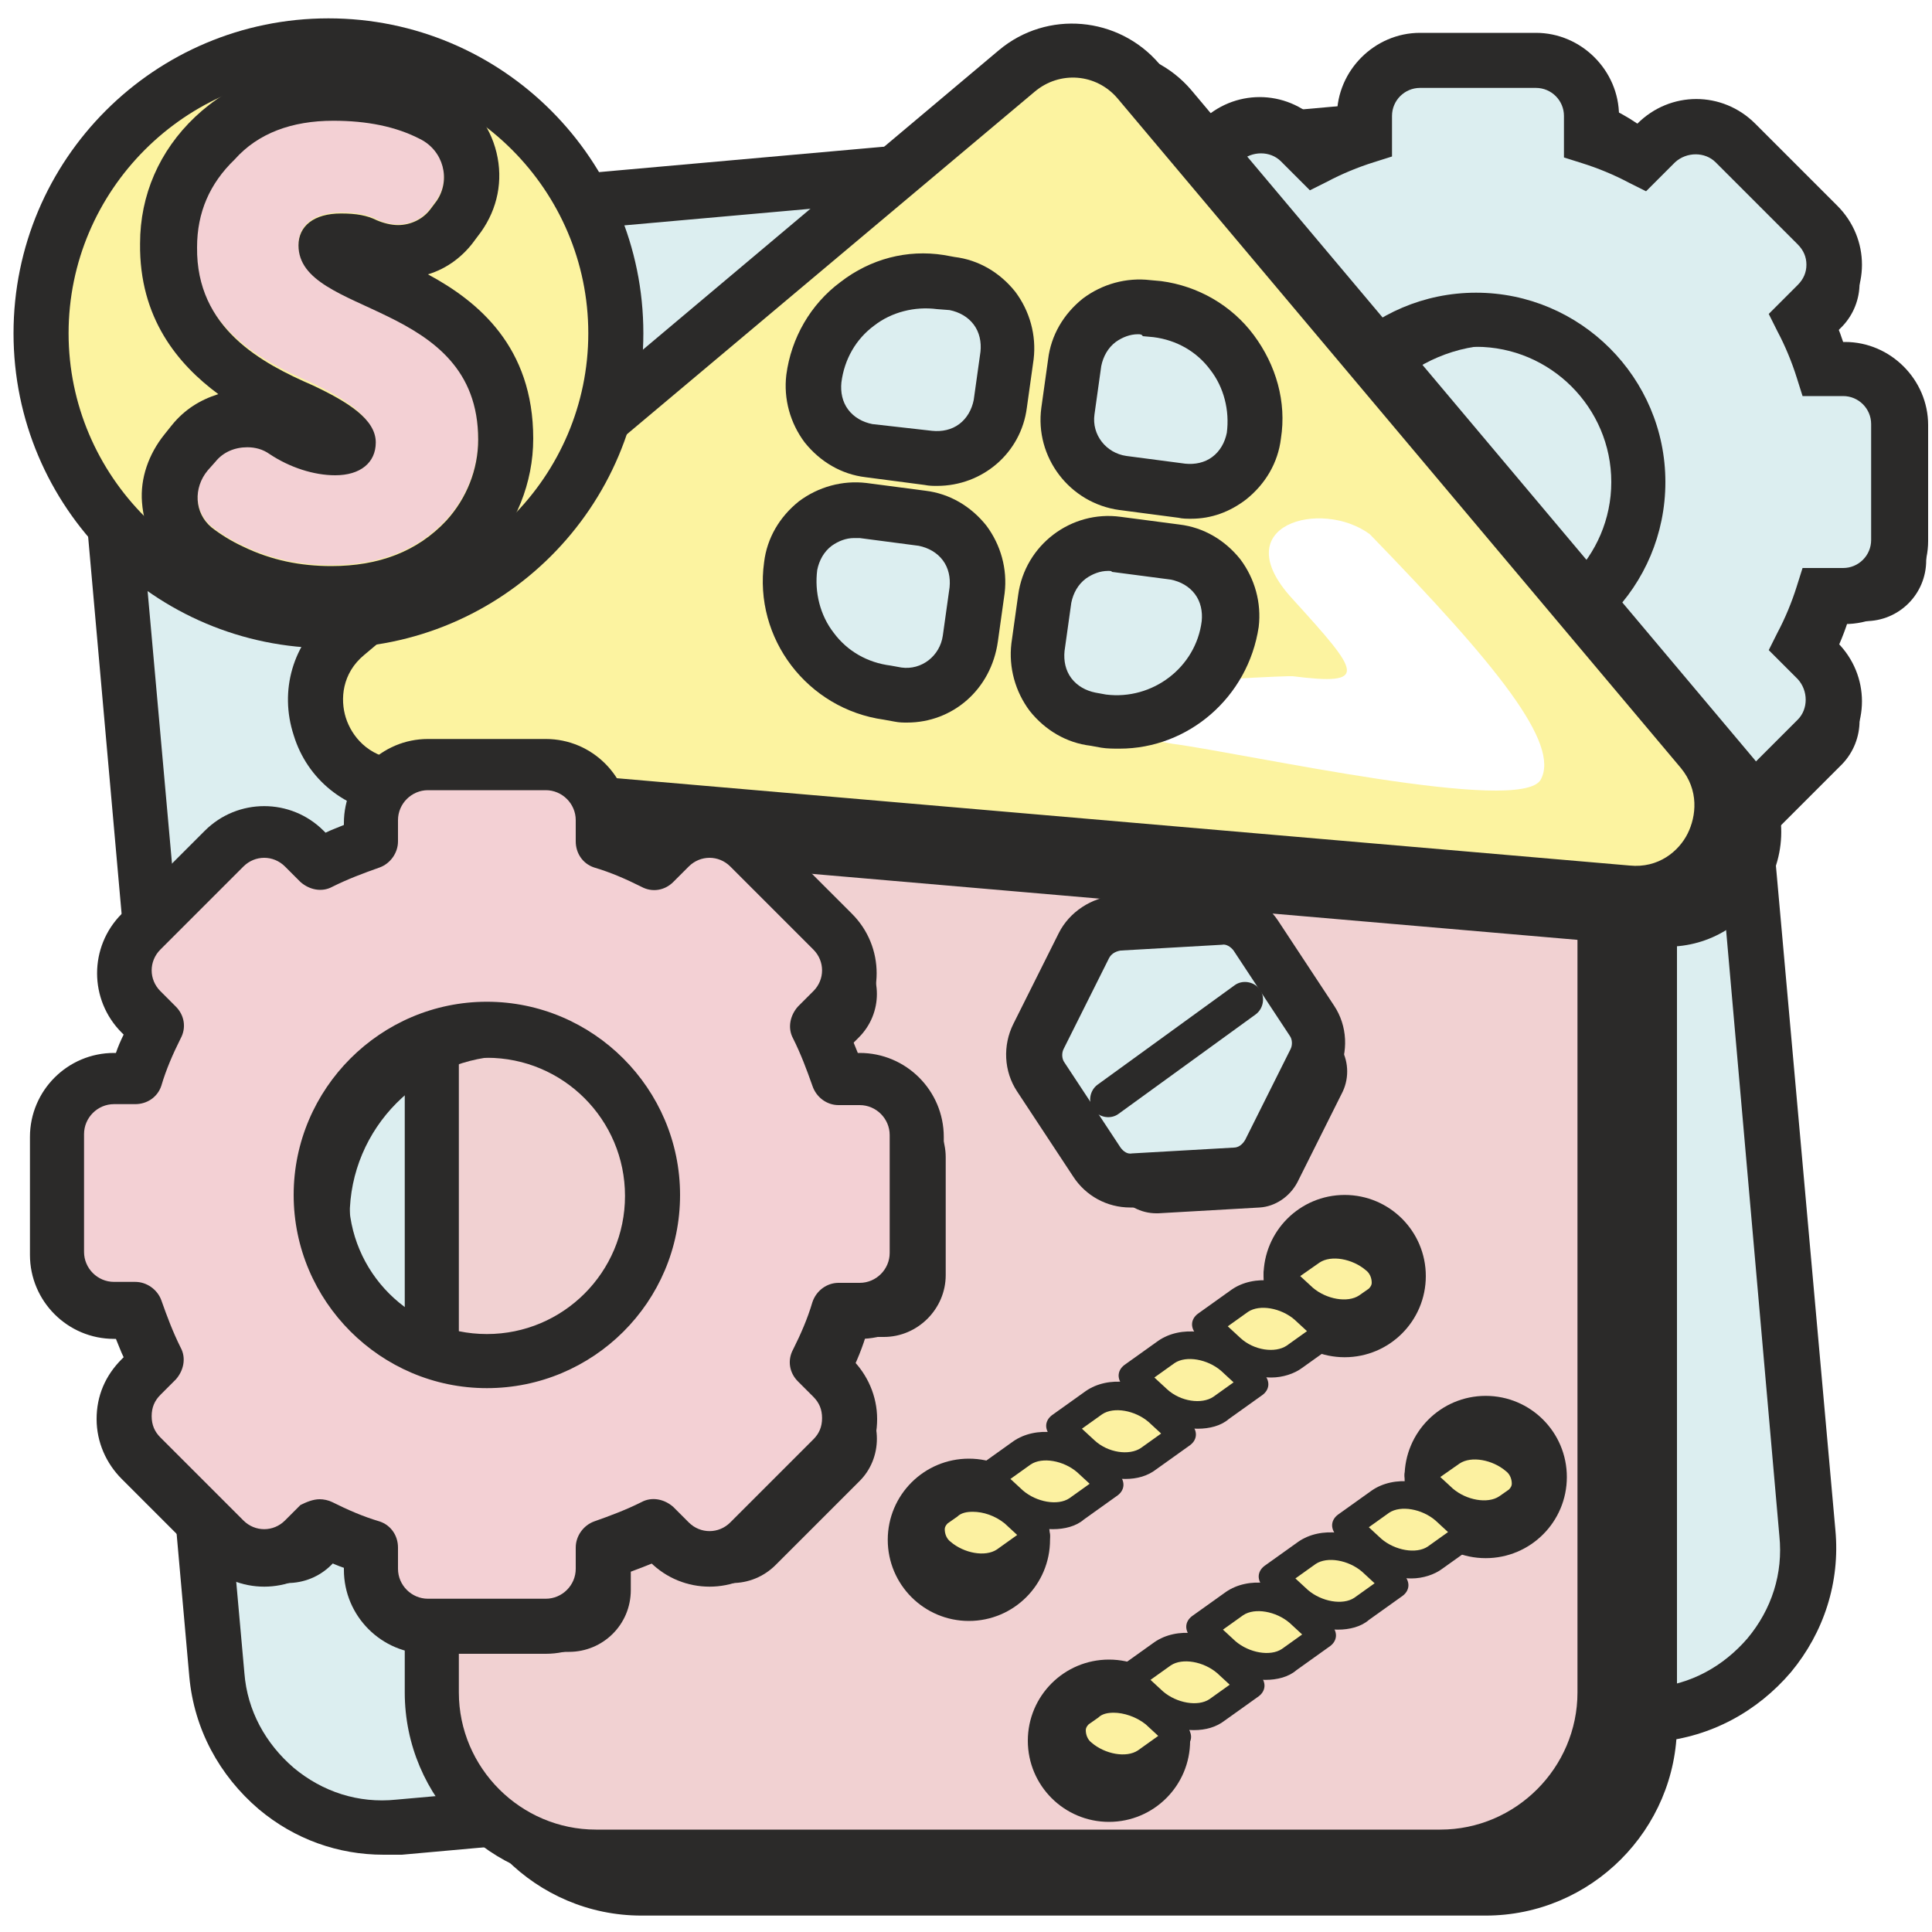 <?xml version="1.0" encoding="utf-8"?>
<!-- Generator: Adobe Illustrator 22.0.1, SVG Export Plug-In . SVG Version: 6.00 Build 0)  -->
<svg version="1.1" id="Слой_1" xmlns="http://www.w3.org/2000/svg" xmlns:xlink="http://www.w3.org/1999/xlink" x="0px" y="0px"
	 viewBox="0 0 200 200" style="enable-background:new 0 0 200 200;" xml:space="preserve">
<style type="text/css">
	.st0{fill:#FFFFFF;}
	.st1{fill:#FCF3A0;}
	.st2{fill:#2B2A29;}
	.st3{fill:#DCEEF0;}
	.st4{fill:#FCF1A1;}
	.st5{fill:#F3D0D4;}
	.st6{fill:#F1D1D2;}
	.st7{fill-rule:evenodd;clip-rule:evenodd;fill:#2B2A29;stroke:#2B2A29;stroke-width:2.835;stroke-miterlimit:10;}
	.st8{fill-rule:evenodd;clip-rule:evenodd;fill:#2B2A29;}
	.st9{fill-rule:evenodd;clip-rule:evenodd;fill:#DCEEF0;}
	.st10{fill-rule:evenodd;clip-rule:evenodd;fill:#FCF3A0;}
</style>
<rect x="-86.2" y="-59.2" class="st0" width="1266.1" height="1083.1"/>
<g>
	<g>
		<path class="st3" d="M171.5,177.5L41.3,189.1c-9.5,0.9-18-6.2-18.8-15.7L10.8,42.6c-0.9-9.5,6.2-18,15.7-18.8l130.1-11.6
			c9.5-0.9,18,6.2,18.8,15.7l11.7,130.8C188,168.2,181,176.6,171.5,177.5z"/>
		<path class="st2" d="M39.7,192c-4.7,0-9.2-1.6-12.9-4.7c-4.1-3.5-6.7-8.3-7.2-13.7L8,42.9C7,31.8,15.2,22,26.3,21L156.4,9.4
			c5.4-0.5,10.6,1.2,14.7,4.6c4.1,3.5,6.7,8.3,7.2,13.7L190,158.4c0.5,5.4-1.2,10.6-4.6,14.7c-3.5,4.1-8.3,6.7-13.7,7.2h0L41.6,192
			C41,192,40.3,192,39.7,192z M158.3,15c-0.4,0-0.9,0-1.3,0.1L26.8,26.7c-8,0.7-13.9,7.8-13.2,15.7l11.7,130.8
			c0.3,3.9,2.2,7.3,5.1,9.8c3,2.5,6.7,3.7,10.6,3.3l130.1-11.6c3.9-0.3,7.3-2.2,9.8-5.1c2.5-3,3.7-6.7,3.3-10.6L172.7,28.2
			c-0.3-3.9-2.2-7.3-5.1-9.8C164.9,16.1,161.6,15,158.3,15z"/>
	</g>
	<g>
		<path class="st2" d="M193.1,40.2h-2.2c-0.6-1.8-1.3-3.5-2.2-5.2l1.5-1.5c2.3-2.3,2.3-5.9,0-8.2l-8.5-8.5c-2.3-2.3-5.9-2.3-8.2,0
			l-1.5,1.5c-1.7-0.8-3.4-1.6-5.2-2.2v-2.2c0-3.2-2.6-5.8-5.8-5.8h-12c-3.2,0-5.8,2.6-5.8,5.8v2.2c-1.8,0.6-3.5,1.3-5.2,2.2
			l-1.5-1.5c-2.3-2.3-5.9-2.3-8.2,0l-8.5,8.5c-2.3,2.3-2.3,5.9,0,8.2l1.5,1.5c-0.8,1.7-1.6,3.4-2.2,5.2h-2.2c-3.2,0-5.8,2.6-5.8,5.8
			v12c0,3.2,2.6,5.8,5.8,5.8h2.2c0.6,1.8,1.3,3.5,2.2,5.2l-1.5,1.5c-2.3,2.3-2.3,5.9,0,8.2l8.5,8.5c2.3,2.3,5.9,2.3,8.2,0l1.5-1.5
			c1.7,0.8,3.4,1.6,5.2,2.2v2.2c0,3.2,2.6,5.8,5.8,5.8h12c3.2,0,5.8-2.6,5.8-5.8v-2.2c1.8-0.6,3.5-1.3,5.2-2.2l1.5,1.5
			c2.3,2.3,5.9,2.3,8.2,0l8.5-8.5c2.3-2.3,2.3-5.9,0-8.2l-1.5-1.5c0.8-1.7,1.6-3.4,2.2-5.2h2.2c3.2,0,5.8-2.6,5.8-5.8V46
			C198.8,42.8,196.2,40.2,193.1,40.2z M155.2,68.8c-9.3,0-16.8-7.5-16.8-16.8c0-9.3,7.5-16.8,16.8-16.8S172,42.7,172,52
			C172,61.3,164.4,68.8,155.2,68.8z"/>
		<path class="st2" d="M161.1,96.2h-12c-3.5,0-6.3-2.8-6.3-6.3v-1.8c-1.6-0.5-3.1-1.2-4.6-1.9l-1.3,1.3c-2.4,2.4-6.4,2.4-8.9,0
			l-8.5-8.5c-2.4-2.4-2.4-6.4,0-8.9l1.3-1.3c-0.7-1.5-1.4-3-1.9-4.6h-1.8c-3.5,0-6.3-2.8-6.3-6.3V46c0-3.5,2.8-6.3,6.3-6.3h1.8
			c0.5-1.6,1.2-3.1,1.9-4.6l-1.3-1.3c-2.4-2.4-2.4-6.4,0-8.9l8.5-8.5c2.4-2.4,6.4-2.4,8.9,0l1.3,1.3c1.5-0.7,3-1.4,4.6-1.9v-1.8
			c0-3.5,2.8-6.3,6.3-6.3h12c3.5,0,6.3,2.8,6.3,6.3v1.8c1.6,0.5,3.1,1.2,4.6,1.9l1.3-1.3c2.4-2.4,6.4-2.4,8.9,0l8.5,8.5
			c2.4,2.4,2.4,6.4,0,8.9l-1.3,1.3c0.7,1.5,1.4,3,1.9,4.6h1.8c3.5,0,6.3,2.8,6.3,6.3v12c0,3.5-2.8,6.3-6.3,6.3h-1.8
			c-0.5,1.6-1.2,3.1-1.9,4.6l1.3,1.3c2.4,2.4,2.4,6.4,0,8.9l-8.5,8.5c-2.4,2.4-6.4,2.4-8.9,0l-1.3-1.3c-1.5,0.7-3,1.4-4.6,1.9v1.8
			C167.4,93.4,164.6,96.2,161.1,96.2z M138.1,85l0.3,0.2c1.7,0.8,3.4,1.6,5.1,2.1l0.3,0.1v2.5c0,2.9,2.4,5.3,5.3,5.3h12
			c2.9,0,5.3-2.4,5.3-5.3v-2.5l0.3-0.1c1.7-0.6,3.5-1.3,5.1-2.1l0.3-0.2l1.8,1.8c2.1,2.1,5.4,2.1,7.5,0l8.5-8.5
			c2.1-2.1,2.1-5.4,0-7.5l-1.8-1.8l0.2-0.3c0.8-1.6,1.5-3.4,2.1-5.1l0.1-0.3h2.5c2.9,0,5.3-2.4,5.3-5.3V46c0-2.9-2.4-5.3-5.3-5.3
			h-2.5l-0.1-0.3c-0.6-1.8-1.3-3.5-2.1-5.1l-0.2-0.3l1.8-1.8c2.1-2.1,2.1-5.4,0-7.5l-8.5-8.5c-2.1-2.1-5.4-2.1-7.5,0l-1.8,1.8
			l-0.3-0.2c-1.7-0.8-3.4-1.6-5.1-2.1l-0.3-0.1v-2.5c0-2.9-2.4-5.3-5.3-5.3h-12c-2.9,0-5.3,2.4-5.3,5.3v2.5l-0.3,0.1
			c-1.8,0.6-3.5,1.3-5.1,2.1l-0.3,0.2l-1.8-1.8c-2.1-2.1-5.4-2.1-7.5,0l-8.5,8.5c-2.1,2.1-2.1,5.4,0,7.5l1.8,1.8l-0.2,0.3
			c-0.8,1.6-1.5,3.4-2.1,5.1l-0.1,0.3h-2.5c-2.9,0-5.3,2.4-5.3,5.3v12c0,2.9,2.4,5.3,5.3,5.3h2.5l0.1,0.3c0.6,1.8,1.3,3.5,2.1,5.1
			l0.2,0.3l-1.8,1.8c-2.1,2.1-2.1,5.4,0,7.5l8.5,8.5c2.1,2.1,5.4,2.1,7.5,0L138.1,85z M155.2,69.3c-9.5,0-17.3-7.8-17.3-17.3
			s7.8-17.3,17.3-17.3c9.5,0,17.3,7.8,17.3,17.3S164.7,69.3,155.2,69.3z M155.2,35.7c-9,0-16.3,7.3-16.3,16.3
			c0,9,7.3,16.3,16.3,16.3S171.5,61,171.5,52C171.5,43,164.1,35.7,155.2,35.7z"/>
	</g>
	<g>
		<path class="st3" d="M190.7,38.1h-2.2c-0.6-1.8-1.3-3.5-2.2-5.2l1.5-1.5c2.3-2.3,2.3-5.9,0-8.2l-8.5-8.5c-2.3-2.3-5.9-2.3-8.2,0
			l-1.5,1.5c-1.7-0.8-3.4-1.6-5.2-2.2V12c0-3.2-2.6-5.8-5.8-5.8h-12c-3.2,0-5.8,2.6-5.8,5.8v2.2c-1.8,0.6-3.5,1.3-5.2,2.2l-1.5-1.5
			c-2.3-2.3-5.9-2.3-8.2,0l-8.5,8.5c-2.3,2.3-2.3,5.9,0,8.2l1.5,1.5c-0.8,1.7-1.6,3.4-2.2,5.2H115c-3.2,0-5.8,2.6-5.8,5.8v12
			c0,3.2,2.6,5.8,5.8,5.8h2.2c0.6,1.8,1.3,3.5,2.2,5.2l-1.5,1.5c-2.3,2.3-2.3,5.9,0,8.2l8.5,8.5c2.3,2.3,5.9,2.3,8.2,0l1.5-1.5
			c1.7,0.8,3.4,1.6,5.2,2.2v2.2c0,3.2,2.6,5.8,5.8,5.8h12c3.2,0,5.8-2.6,5.8-5.8v-2.2c1.8-0.6,3.5-1.3,5.2-2.2l1.5,1.5
			c2.3,2.3,5.9,2.3,8.2,0l8.5-8.5c2.3-2.3,2.3-5.9,0-8.2l-1.5-1.5c0.8-1.7,1.6-3.4,2.2-5.2h2.2c3.2,0,5.8-2.6,5.8-5.8v-12
			C196.5,40.7,193.9,38.1,190.7,38.1z M152.8,66.6c-9.3,0-16.8-7.5-16.8-16.8c0-9.3,7.5-16.8,16.8-16.8s16.8,7.5,16.8,16.8
			C169.6,59.1,162.1,66.6,152.8,66.6z"/>
		<path class="st2" d="M158.8,96.4h-12c-4.7,0-8.6-3.9-8.6-8.6v-0.2c-0.6-0.2-1.2-0.5-1.8-0.7l-0.1,0.1c-3.4,3.4-8.8,3.4-12.2,0
			l-8.5-8.5c-3.4-3.4-3.4-8.8,0-12.2l0.1-0.1c-0.3-0.6-0.5-1.2-0.7-1.8H115c-4.7,0-8.6-3.9-8.6-8.6v-12c0-4.7,3.9-8.6,8.6-8.6h0.2
			c0.2-0.6,0.5-1.2,0.7-1.8l-0.1-0.1c-3.4-3.4-3.4-8.8,0-12.2l8.5-8.5c3.4-3.4,8.8-3.4,12.2,0l0.1,0.1c0.6-0.3,1.2-0.5,1.8-0.7V12
			c0-4.7,3.9-8.6,8.6-8.6h12c4.7,0,8.6,3.9,8.6,8.6v0.2c0.6,0.2,1.2,0.5,1.8,0.7l0.1-0.1c3.4-3.4,8.8-3.4,12.2,0l8.5,8.5
			c3.4,3.4,3.4,8.8,0,12.2l-0.1,0.1c0.3,0.6,0.5,1.2,0.7,1.8h0.2c4.7,0,8.6,3.9,8.6,8.6v12c0,4.7-3.9,8.6-8.6,8.6h-0.2
			c-0.2,0.6-0.5,1.2-0.7,1.8l0.1,0.1c3.4,3.4,3.4,8.8,0,12.2l-8.5,8.5c-3.4,3.4-8.8,3.4-12.2,0l-0.1-0.1c-0.6,0.3-1.2,0.5-1.8,0.7
			v0.2C167.4,92.5,163.6,96.4,158.8,96.4z M135.4,80l1.8,0.9c1.5,0.8,3.2,1.5,4.8,2l2,0.6v4.2c0,1.6,1.3,2.9,2.9,2.9h12
			c1.6,0,2.9-1.3,2.9-2.9v-4.2l2-0.6c1.6-0.5,3.3-1.2,4.8-2l1.8-0.9l3,3c1.1,1.1,3,1.1,4.2,0l8.5-8.5c1.1-1.1,1.1-3,0-4.2l-3-3
			l0.9-1.8c0.8-1.5,1.5-3.2,2-4.8l0.6-1.9h4.2c1.6,0,2.9-1.3,2.9-2.9v-12c0-1.6-1.3-2.9-2.9-2.9h-4.2l-0.6-1.9
			c-0.5-1.6-1.2-3.3-2-4.8l-0.9-1.8l3-3c0.6-0.6,0.9-1.3,0.9-2.1s-0.3-1.5-0.9-2.1l-8.5-8.5c-1.1-1.1-3-1.1-4.2,0l-3,3l-1.8-0.9
			c-1.5-0.8-3.2-1.5-4.8-2l-1.9-0.6V12c0-1.6-1.3-2.9-2.9-2.9h-12c-1.6,0-2.9,1.3-2.9,2.9v4.2l-1.9,0.6c-1.6,0.5-3.3,1.2-4.8,2
			l-1.8,0.9l-3-3c-1.1-1.1-3-1.1-4.2,0l-8.5,8.5c-1.1,1.1-1.1,3,0,4.2l3,3l-0.9,1.8c-0.8,1.5-1.5,3.2-2,4.8l-0.6,1.9H115
			c-1.6,0-2.9,1.3-2.9,2.9v12c0,1.6,1.3,2.9,2.9,2.9h4.2l0.6,1.9c0.5,1.6,1.2,3.3,2,4.8l0.9,1.8l-3,3c-1.1,1.1-1.1,3,0,4.2l8.5,8.5
			c1.1,1.1,3,1.1,4.2,0L135.4,80z M152.8,69.5c-10.8,0-19.6-8.8-19.6-19.6s8.8-19.6,19.6-19.6c10.8,0,19.6,8.8,19.6,19.6
			S163.7,69.5,152.8,69.5z M152.8,35.9c-7.7,0-13.9,6.3-13.9,14s6.3,14,13.9,14c7.7,0,14-6.3,14-14S160.5,35.9,152.8,35.9z"/>
	</g>
	<g>
		<path class="st2" d="M153.8,195.5H66.4c-9.4,0-17-7.6-17-17V91.7c0-9.4,7.6-17,17-17h87.4c9.4,0,17,7.6,17,17v86.8
			C170.8,187.9,163.1,195.5,153.8,195.5z"/>
		<path class="st2" d="M153.8,198.3H66.4c-10.9,0-19.8-8.9-19.8-19.8V91.7c0-10.9,8.9-19.8,19.8-19.8h87.4
			c10.9,0,19.8,8.9,19.8,19.8v86.8C173.6,189.4,164.7,198.3,153.8,198.3z M66.4,77.5c-7.8,0-14.2,6.4-14.2,14.2v86.8
			c0,7.8,6.4,14.2,14.2,14.2h87.4c7.8,0,14.2-6.4,14.2-14.2V91.7c0-7.8-6.4-14.2-14.2-14.2H66.4z"/>
	</g>
	<g>
		<path class="st6" d="M149.1,192.2H61.7c-9.4,0-17-7.6-17-17V88.3c0-9.4,7.6-17,17-17h87.4c9.4,0,17,7.6,17,17v86.8
			C166.1,184.5,158.5,192.2,149.1,192.2z"/>
		<path class="st2" d="M149.1,195H61.7c-10.9,0-19.8-8.9-19.8-19.8V88.3c0-10.9,8.9-19.8,19.8-19.8h87.4c10.9,0,19.8,8.9,19.8,19.8
			v86.8C168.9,186.1,160,195,149.1,195z M61.7,74.2c-7.8,0-14.2,6.4-14.2,14.2v86.8c0,7.8,6.4,14.2,14.2,14.2h87.4
			c7.8,0,14.2-6.4,14.2-14.2V88.3c0-7.8-6.4-14.2-14.2-14.2H61.7z"/>
	</g>
	<g>
		<path class="st2" d="M39.2,68.3L108.5,10c3.8-3.2,9.4-2.7,12.6,1.1l58.3,69.3c5.1,6.1,0.3,15.4-7.6,14.7l-127.6-11
			C36.2,83.4,33.1,73.4,39.2,68.3z"/>
		<path class="st2" d="M172.6,98c-0.4,0-0.7,0-1.1,0l-127.6-11c-4.8-0.4-8.8-3.6-10.2-8.2c-1.5-4.6-0.1-9.5,3.7-12.6l1.8,2.2
			l-1.8-2.2l69.3-58.3c5-4.2,12.4-3.5,16.6,1.4l58.3,69.3c3.1,3.7,3.7,8.7,1.4,13C180.9,95.6,177,98,172.6,98z M114.2,10.7
			c-1.4,0-2.8,0.5-3.9,1.4L41,70.5c-2.3,1.9-2.5,4.6-1.9,6.5s2.3,4,5.3,4.3l127.6,11c3,0.3,5.1-1.5,6-3.3c0.9-1.8,1.2-4.5-0.7-6.8
			l-58.3-69.3C117.7,11.5,116,10.7,114.2,10.7z"/>
	</g>
	<g>
		<path class="st1" d="M35.8,65.6l69.3-58.3c3.8-3.2,9.4-2.7,12.6,1.1l58.3,69.3c5.1,6.1,0.3,15.4-7.6,14.7l-127.6-11
			C32.9,80.7,29.7,70.8,35.8,65.6z"/>
		<path class="st2" d="M169.3,95.3c-0.4,0-0.7,0-1.1,0l-127.6-11c-4.8-0.4-8.8-3.6-10.2-8.2c-1.5-4.6-0.1-9.5,3.7-12.6l69.3-58.3
			c5-4.2,12.4-3.5,16.6,1.4l58.3,69.3c3.1,3.7,3.7,8.7,1.4,13C177.6,92.9,173.7,95.3,169.3,95.3z M37.7,67.8
			c-2.3,1.9-2.5,4.6-1.9,6.5c0.6,1.9,2.3,4,5.3,4.3l127.6,11c3,0.3,5.1-1.5,6-3.3c0.9-1.8,1.2-4.5-0.7-6.8l-58.3-69.3
			c-2.2-2.6-6-2.9-8.6-0.7L37.7,67.8z"/>
	</g>
	<g>
		<g>
			<path class="st2" d="M91.5,113.9h-2.2c-0.6-1.8-1.3-3.6-2.2-5.3l1.6-1.6c2.3-2.3,2.3-6,0-8.3L80,90.1c-2.3-2.3-6-2.3-8.3,0
				l-1.6,1.6c-1.7-0.9-3.5-1.6-5.3-2.2v-2.2c0-3.3-2.6-5.9-5.9-5.9H46.7c-3.3,0-5.9,2.6-5.9,5.9v2.2c-1.8,0.6-3.6,1.3-5.3,2.2
				l-1.6-1.6c-2.3-2.3-6-2.3-8.3,0l-8.6,8.6c-2.3,2.3-2.3,6,0,8.3l1.6,1.6c-0.9,1.7-1.6,3.5-2.2,5.3h-2.2c-3.3,0-5.9,2.6-5.9,5.9
				V132c0,3.3,2.6,5.9,5.9,5.9h2.2c0.6,1.8,1.3,3.6,2.2,5.3l-1.6,1.6c-2.3,2.3-2.3,6,0,8.3l8.6,8.6c2.3,2.3,6,2.3,8.3,0l1.6-1.6
				c1.7,0.9,3.5,1.6,5.3,2.2v2.2c0,3.3,2.6,5.9,5.9,5.9h12.2c3.3,0,5.9-2.6,5.9-5.9v-2.2c1.8-0.6,3.6-1.3,5.3-2.2l1.6,1.6
				c2.3,2.3,6,2.3,8.3,0l8.6-8.6c2.3-2.3,2.3-6,0-8.3l-1.6-1.6c0.9-1.7,1.6-3.5,2.2-5.3h2.2c3.3,0,5.9-2.6,5.9-5.9v-12.2
				C97.4,116.6,94.7,113.9,91.5,113.9z M52.8,143.1c-9.5,0-17.1-7.7-17.1-17.1c0-9.5,7.7-17.1,17.1-17.1s17.1,7.7,17.1,17.1
				C69.9,135.4,62.2,143.1,52.8,143.1z"/>
			<path class="st2" d="M58.9,171H46.7c-3.5,0-6.4-2.9-6.4-6.4v-1.9c-1.6-0.5-3.2-1.2-4.7-2l-1.3,1.3c-2.5,2.5-6.6,2.5-9,0l-8.6-8.6
				c-2.5-2.5-2.5-6.5,0-9l1.3-1.3c-0.8-1.5-1.4-3.1-2-4.7h-1.9c-3.5,0-6.4-2.9-6.4-6.4v-12.2c0-3.5,2.9-6.4,6.4-6.4H16
				c0.5-1.6,1.2-3.2,2-4.7l-1.3-1.3c-2.5-2.5-2.5-6.5,0-9l8.6-8.6c2.5-2.5,6.6-2.5,9,0l1.3,1.3c1.5-0.8,3.1-1.4,4.7-2v-1.9
				c0-3.5,2.9-6.4,6.4-6.4h12.2c3.5,0,6.4,2.9,6.4,6.4v1.9c1.6,0.5,3.2,1.2,4.7,2l1.3-1.3c2.5-2.5,6.5-2.5,9,0l8.6,8.6
				c2.5,2.5,2.5,6.5,0,9l-1.3,1.3c0.8,1.5,1.4,3.1,2,4.7h1.9c3.5,0,6.4,2.9,6.4,6.4V132c0,3.5-2.9,6.4-6.4,6.4h-1.9
				c-0.5,1.6-1.2,3.2-2,4.7l1.3,1.3c2.5,2.5,2.5,6.6,0,9l-8.6,8.6c-2.5,2.5-6.5,2.5-9,0l-1.3-1.3c-1.5,0.8-3.1,1.4-4.7,2v1.9
				C65.3,168.2,62.4,171,58.9,171z M35.4,159.6l0.3,0.2c1.7,0.9,3.4,1.6,5.2,2.2l0.3,0.1v2.6c0,3,2.4,5.4,5.4,5.4h12.2
				c3,0,5.4-2.4,5.4-5.4V162l0.3-0.1c1.8-0.6,3.6-1.3,5.2-2.2l0.3-0.2l1.8,1.8c2.1,2.1,5.5,2.1,7.6,0l8.6-8.6c2.1-2.1,2.1-5.5,0-7.6
				l-1.8-1.8l0.2-0.3c0.9-1.7,1.6-3.4,2.2-5.2l0.1-0.3h2.6c3,0,5.4-2.4,5.4-5.4v-12.2c0-3-2.4-5.4-5.4-5.4h-2.6l-0.1-0.3
				c-0.6-1.8-1.3-3.5-2.2-5.2l-0.2-0.3l1.8-1.8c2.1-2.1,2.1-5.5,0-7.6l-8.6-8.6c-2.1-2.1-5.5-2.1-7.6,0l-1.8,1.8l-0.3-0.2
				c-1.7-0.9-3.4-1.6-5.2-2.2l-0.3-0.1v-2.6c0-3-2.4-5.4-5.4-5.4H46.7c-3,0-5.4,2.4-5.4,5.4v2.6L40.9,90c-1.8,0.6-3.5,1.3-5.2,2.2
				l-0.3,0.2l-1.8-1.8c-2.1-2.1-5.5-2.1-7.6,0l-8.6,8.6c-2.1,2.1-2.1,5.5,0,7.6l1.8,1.8l-0.2,0.3c-0.9,1.7-1.6,3.4-2.2,5.2l-0.1,0.3
				h-2.6c-3,0-5.4,2.4-5.4,5.4V132c0,3,2.4,5.4,5.4,5.4h2.6l0.1,0.3c0.6,1.8,1.3,3.5,2.2,5.2l0.2,0.3l-1.8,1.8
				c-2.1,2.1-2.1,5.5,0,7.6l8.6,8.6c2.1,2.1,5.5,2.1,7.6,0L35.4,159.6z M52.8,143.6c-9.7,0-17.6-7.9-17.6-17.6
				c0-9.7,7.9-17.6,17.6-17.6c9.7,0,17.6,7.9,17.6,17.6C70.4,135.7,62.5,143.6,52.8,143.6z M52.8,109.3c-9.2,0-16.6,7.5-16.6,16.6
				s7.5,16.6,16.6,16.6c9.2,0,16.6-7.5,16.6-16.6S62,109.3,52.8,109.3z"/>
		</g>
		<g>
			<path class="st5" d="M89.1,111.8h-2.2c-0.6-1.8-1.3-3.6-2.2-5.3l1.6-1.6c2.3-2.3,2.3-6,0-8.3l-8.6-8.6c-2.3-2.3-6-2.3-8.3,0
				l-1.6,1.6c-1.7-0.9-3.5-1.6-5.3-2.2v-2.2c0-3.3-2.6-5.9-5.9-5.9H44.3c-3.3,0-5.9,2.6-5.9,5.9v2.2c-1.8,0.6-3.6,1.3-5.3,2.2
				l-1.6-1.6c-2.3-2.3-6-2.3-8.3,0l-8.6,8.6c-2.3,2.3-2.3,6,0,8.3l1.6,1.6c-0.9,1.7-1.6,3.5-2.2,5.3h-2.2c-3.3,0-5.9,2.6-5.9,5.9
				v12.2c0,3.3,2.6,5.9,5.9,5.9h2.2c0.6,1.8,1.3,3.6,2.2,5.3l-1.6,1.6c-2.3,2.3-2.3,6,0,8.3l8.6,8.6c2.3,2.3,6,2.3,8.3,0l1.6-1.6
				c1.7,0.9,3.5,1.6,5.3,2.2v2.2c0,3.3,2.6,5.9,5.9,5.9h12.2c3.3,0,5.9-2.6,5.9-5.9v-2.2c1.8-0.6,3.6-1.3,5.3-2.2l1.6,1.6
				c2.3,2.3,6,2.3,8.3,0l8.6-8.6c2.3-2.3,2.3-6,0-8.3l-1.6-1.6c0.9-1.7,1.6-3.5,2.2-5.3h2.2c3.3,0,5.9-2.6,5.9-5.9v-12.2
				C95,114.4,92.4,111.8,89.1,111.8z M50.4,140.9c-9.5,0-17.1-7.7-17.1-17.1c0-9.5,7.7-17.1,17.1-17.1s17.1,7.7,17.1,17.1
				C67.5,133.2,59.9,140.9,50.4,140.9z"/>
			<path class="st2" d="M56.5,171.2H44.3c-4.8,0-8.7-3.9-8.7-8.7v-0.2c-0.6-0.2-1.3-0.5-1.9-0.8l-0.2,0.2c-3.4,3.4-8.9,3.4-12.3,0
				l-8.6-8.6c-1.6-1.6-2.6-3.8-2.6-6.2s0.9-4.5,2.6-6.2l0.2-0.2c-0.3-0.6-0.5-1.2-0.8-1.9h-0.2c-4.8,0-8.7-3.9-8.7-8.7v-12.2
				c0-4.8,3.9-8.7,8.7-8.7h0.2c0.2-0.6,0.5-1.3,0.8-1.9l-0.2-0.2c-3.4-3.4-3.4-8.9,0-12.3l8.6-8.6c3.4-3.4,8.9-3.4,12.3,0l0.2,0.2
				c0.6-0.3,1.2-0.5,1.9-0.8v-0.2c0-4.8,3.9-8.7,8.7-8.7h12.2c4.8,0,8.7,3.9,8.7,8.7v0.2c0.6,0.2,1.3,0.5,1.9,0.8l0.2-0.2
				c3.4-3.4,8.9-3.4,12.3,0l8.6,8.6c3.4,3.4,3.4,8.9,0,12.3l-0.2,0.2c0.3,0.6,0.5,1.2,0.8,1.9h0.2c4.8,0,8.7,3.9,8.7,8.7v12.2
				c0,4.8-3.9,8.7-8.7,8.7h-0.2c-0.2,0.6-0.5,1.3-0.8,1.9l0.2,0.2c1.6,1.6,2.6,3.8,2.6,6.2s-0.9,4.5-2.6,6.2l-8.6,8.6
				c-3.4,3.4-8.9,3.4-12.3,0l-0.2-0.2c-0.6,0.3-1.2,0.5-1.9,0.8v0.2C65.2,167.3,61.3,171.2,56.5,171.2z M33.1,155.2
				c0.4,0,0.9,0.1,1.3,0.3c1.6,0.8,3.2,1.5,4.9,2c1.2,0.4,1.9,1.5,1.9,2.7v2.2c0,1.7,1.4,3.1,3.1,3.1h12.2c1.7,0,3.1-1.4,3.1-3.1
				v-2.2c0-1.2,0.8-2.3,1.9-2.7c1.7-0.6,3.3-1.2,4.9-2c1.1-0.6,2.4-0.3,3.3,0.5l1.6,1.6c1.2,1.2,3.1,1.2,4.3,0l8.6-8.6
				c0.6-0.6,0.9-1.3,0.9-2.2s-0.3-1.6-0.9-2.2l-1.6-1.6c-0.9-0.9-1.1-2.2-0.5-3.3c0.8-1.6,1.5-3.2,2-4.9c0.4-1.2,1.5-2,2.7-2h2.2
				c1.7,0,3.1-1.4,3.1-3.1v-12.2c0-1.7-1.4-3.1-3.1-3.1h-2.2c-1.2,0-2.3-0.8-2.7-2c-0.6-1.7-1.2-3.3-2-4.9c-0.6-1.1-0.3-2.4,0.5-3.3
				l1.6-1.6c1.2-1.2,1.2-3.1,0-4.3l-8.6-8.6c-1.2-1.2-3.1-1.2-4.3,0l-1.6,1.6c-0.9,0.9-2.2,1.1-3.3,0.5c-1.6-0.8-3.2-1.5-4.9-2
				c-1.2-0.4-1.9-1.5-1.9-2.7v-2.2c0-1.7-1.4-3.1-3.1-3.1H44.3c-1.7,0-3.1,1.4-3.1,3.1v2.2c0,1.2-0.8,2.3-1.9,2.7
				c-1.7,0.6-3.3,1.2-4.9,2c-1.1,0.6-2.4,0.3-3.3-0.5l-1.6-1.6c-1.2-1.2-3.1-1.2-4.3,0l-8.6,8.6c-1.2,1.2-1.2,3.1,0,4.3l1.6,1.6
				c0.9,0.9,1.1,2.2,0.5,3.3c-0.8,1.6-1.5,3.2-2,4.9c-0.4,1.2-1.5,1.9-2.7,1.9h-2.2c-1.7,0-3.1,1.4-3.1,3.1v12.2
				c0,1.7,1.4,3.1,3.1,3.1h2.2c1.2,0,2.3,0.8,2.7,1.9c0.6,1.7,1.2,3.3,2,4.9c0.6,1.1,0.3,2.4-0.5,3.3l-1.6,1.6
				c-0.6,0.6-0.9,1.3-0.9,2.2s0.3,1.6,0.9,2.2l8.6,8.6c1.2,1.2,3.1,1.2,4.3,0l1.6-1.6C31.7,155.5,32.4,155.2,33.1,155.2z
				 M50.4,143.7c-11,0-20-9-20-20c0-11,9-20,20-20s20,9,20,20C70.4,134.8,61.4,143.7,50.4,143.7z M50.4,109.5
				c-7.9,0-14.3,6.4-14.3,14.3c0,7.9,6.4,14.3,14.3,14.3s14.3-6.4,14.3-14.3C64.7,115.9,58.3,109.5,50.4,109.5z"/>
		</g>
	</g>
	<g>
		<g>
			<circle class="st2" cx="153.8" cy="152.9" r="8.4"/>
			<circle class="st2" cx="114.8" cy="180.2" r="8.4"/>
		</g>
		<g>
			<g>
				<path class="st4" d="M119.4,177.5l2.6,2.4l-3.5,2.5c-1.8,1.2-4.7,0.8-6.6-0.9l0,0c-1.3-1.2-1.4-3.3-0.1-4.1l1-0.7
					C114.6,175.3,117.5,175.7,119.4,177.5z"/>
				<path class="st2" d="M116,184.4c-1.8,0-3.6-0.7-5.1-2c-1-0.9-1.6-2.3-1.5-3.6c0.1-1.1,0.6-2.2,1.5-2.8l1-0.7
					c2.3-1.6,6-1.2,8.3,1l0,0l2.6,2.4c0.3,0.3,0.5,0.7,0.5,1.1c0,0.4-0.2,0.8-0.6,1.1l-3.5,2.5C118.3,184.1,117.2,184.4,116,184.4z
					 M115.3,177.3c-0.6,0-1.2,0.1-1.6,0.5l-1,0.7c-0.2,0.2-0.3,0.4-0.3,0.6c0,0.5,0.2,1,0.6,1.3c1.4,1.2,3.6,1.6,4.8,0.8l2.1-1.5
					l-1.3-1.2C117.6,177.7,116.3,177.3,115.3,177.3z"/>
			</g>
			<g>
				<path class="st4" d="M127,172.1l2.6,2.4l-3.5,2.5c-1.8,1.2-4.7,0.8-6.6-0.9l-2.6-2.4l3.5-2.5C122.2,170,125.1,170.4,127,172.1z"
					/>
				<path class="st2" d="M123.6,179.1c-1.8,0-3.6-0.7-5.1-2l-2.6-2.4c-0.3-0.3-0.5-0.7-0.5-1.1c0-0.4,0.2-0.8,0.6-1.1l3.5-2.5
					c2.3-1.6,6-1.2,8.3,1l0,0l2.6,2.4c0.3,0.3,0.5,0.7,0.5,1.1c0,0.4-0.2,0.8-0.6,1.1l-3.5,2.5C125.9,178.8,124.8,179.1,123.6,179.1
					z M119.1,173.9l1.3,1.2c1.4,1.2,3.6,1.6,4.8,0.8l2.1-1.5l-1.3-1.2c-1.4-1.2-3.6-1.6-4.8-0.8L119.1,173.9z"/>
			</g>
			<g>
				<path class="st4" d="M134.4,166.9l2.6,2.4l-3.5,2.5c-1.8,1.2-4.7,0.8-6.6-0.9l-2.6-2.4l3.5-2.5
					C129.6,164.8,132.5,165.2,134.4,166.9z"/>
				<path class="st2" d="M131,173.9c-1.8,0-3.6-0.7-5.1-2l-2.6-2.4c-0.3-0.3-0.5-0.7-0.5-1.1c0-0.4,0.2-0.8,0.6-1.1l3.5-2.5
					c2.3-1.6,6-1.2,8.3,1l2.6,2.4c0.3,0.3,0.5,0.7,0.5,1.1c0,0.4-0.2,0.8-0.6,1.1l-3.5,2.5C133.4,173.6,132.2,173.9,131,173.9z
					 M126.6,168.7l1.3,1.2c1.4,1.2,3.6,1.6,4.8,0.8l2.1-1.5l-1.3-1.2l0,0c-1.4-1.2-3.6-1.6-4.8-0.8L126.6,168.7z"/>
			</g>
			<g>
				<path class="st4" d="M141.9,161.7l2.6,2.4l-3.5,2.5c-1.8,1.2-4.7,0.8-6.6-0.9l-2.6-2.4l3.5-2.5
					C137.1,159.6,140.1,160,141.9,161.7z"/>
				<path class="st2" d="M138.5,168.7c-1.8,0-3.6-0.7-5.1-2l-2.6-2.4c-0.3-0.3-0.5-0.7-0.5-1.1c0-0.4,0.2-0.8,0.6-1.1l3.5-2.5
					c2.3-1.6,6-1.2,8.3,1l0,0l2.6,2.4c0.3,0.3,0.5,0.7,0.5,1.1c0,0.4-0.2,0.8-0.6,1.1l-3.5,2.5C140.9,168.4,139.7,168.7,138.5,168.7
					z M134.1,163.4l1.3,1.2c1.4,1.2,3.6,1.6,4.8,0.8l2.1-1.5l-1.3-1.2c-1.4-1.2-3.6-1.6-4.8-0.8L134.1,163.4z"/>
			</g>
			<g>
				<path class="st4" d="M149.5,156.4l2.6,2.4l-3.5,2.5c-1.8,1.2-4.7,0.8-6.6-0.9l-2.6-2.4l3.5-2.5
					C144.7,154.3,147.7,154.7,149.5,156.4z"/>
				<path class="st2" d="M146.1,163.4c-1.8,0-3.6-0.7-5.1-2l-2.6-2.4c-0.3-0.3-0.5-0.7-0.5-1.1c0-0.4,0.2-0.8,0.6-1.1l3.5-2.5
					c2.3-1.6,6-1.2,8.3,1l0,0l2.6,2.4c0.3,0.3,0.5,0.7,0.5,1.1c0,0.4-0.2,0.8-0.6,1.1l-3.5,2.5C148.5,163,147.3,163.4,146.1,163.4z
					 M141.7,158.1l1.3,1.2c1.4,1.2,3.6,1.6,4.8,0.8l2.1-1.5l-1.3-1.2c-1.4-1.2-3.6-1.6-4.8-0.8L141.7,158.1z"/>
			</g>
			<g>
				<path class="st4" d="M157,151.2L157,151.2c1.3,1.2,1.4,3.3,0.1,4.1l-1,0.7c-1.8,1.2-4.7,0.8-6.6-0.9l-2.6-2.4l3.5-2.5
					C152.1,149.1,155.1,149.4,157,151.2z"/>
				<path class="st2" d="M153.6,158.2c-1.8,0-3.6-0.7-5.1-2l-2.6-2.4c-0.3-0.3-0.5-0.7-0.5-1.1c0-0.4,0.2-0.8,0.6-1.1l3.5-2.5
					c2.3-1.6,6-1.2,8.3,1c0,0,0,0,0,0c1,0.9,1.6,2.3,1.5,3.6c-0.1,1.1-0.6,2.2-1.5,2.8l-1,0.7C155.9,157.8,154.8,158.2,153.6,158.2z
					 M149.1,152.9l1.3,1.2c1.4,1.2,3.6,1.6,4.8,0.8l1-0.7c0.2-0.2,0.3-0.4,0.3-0.6c0-0.5-0.2-1-0.6-1.3c-1.4-1.2-3.6-1.6-4.8-0.8
					L149.1,152.9z"/>
			</g>
		</g>
		<g>
			<circle class="st2" cx="139.2" cy="132.1" r="8.4"/>
			<circle class="st2" cx="100.3" cy="159.4" r="8.4"/>
		</g>
		<g>
			<g>
				<path class="st4" d="M104.8,156.7l2.6,2.4l-3.5,2.5c-1.8,1.2-4.7,0.8-6.6-0.9l0,0c-1.3-1.2-1.4-3.3-0.1-4.1l1-0.7
					C100,154.5,103,154.9,104.8,156.7z"/>
				<path class="st2" d="M101.4,163.6c-1.8,0-3.6-0.7-5.1-2c-1-0.9-1.6-2.3-1.5-3.6c0.1-1.1,0.6-2.2,1.5-2.8l1-0.7
					c2.3-1.6,6-1.2,8.3,1l0,0l2.6,2.4c0.3,0.3,0.5,0.7,0.5,1.1c0,0.4-0.2,0.8-0.6,1.1l-3.5,2.5C103.8,163.3,102.6,163.6,101.4,163.6
					z M100.7,156.5c-0.6,0-1.2,0.1-1.6,0.5l-1,0.7c-0.2,0.2-0.3,0.4-0.3,0.6c0,0.5,0.2,1,0.6,1.3c1.4,1.2,3.6,1.6,4.8,0.8l2.1-1.5
					l-1.3-1.2C103,156.9,101.8,156.5,100.7,156.5z"/>
			</g>
			<g>
				<path class="st4" d="M112.4,151.3l2.6,2.4l-3.5,2.5c-1.8,1.2-4.7,0.8-6.6-0.9l-2.6-2.4l3.5-2.5
					C107.6,149.2,110.6,149.6,112.4,151.3z"/>
				<path class="st2" d="M109,158.3c-1.8,0-3.6-0.7-5.1-2l-2.6-2.4c-0.3-0.3-0.5-0.7-0.5-1.1s0.2-0.8,0.6-1.1l3.5-2.5
					c2.3-1.6,6-1.2,8.3,1l2.6,2.4c0.3,0.3,0.5,0.7,0.5,1.1c0,0.4-0.2,0.8-0.6,1.1l-3.5,2.5C111.4,158,110.2,158.3,109,158.3z
					 M104.6,153.1l1.3,1.2c1.4,1.2,3.6,1.6,4.8,0.8l2.1-1.5l-1.3-1.2l0,0c-1.4-1.2-3.6-1.6-4.8-0.8L104.6,153.1z"/>
			</g>
			<g>
				<path class="st4" d="M119.9,146.1l2.6,2.4L119,151c-1.8,1.2-4.7,0.8-6.6-0.9l-2.6-2.4l3.5-2.5C115,144,118,144.4,119.9,146.1z"
					/>
				<path class="st2" d="M116.5,153.1c-1.8,0-3.6-0.7-5.1-2l-2.6-2.4c-0.3-0.3-0.5-0.7-0.5-1.1c0-0.4,0.2-0.8,0.6-1.1l3.5-2.5
					c2.3-1.6,6-1.2,8.3,1l0,0l2.6,2.4c0.3,0.3,0.5,0.7,0.5,1.1c0,0.4-0.2,0.8-0.6,1.1l-3.5,2.5C118.8,152.8,117.7,153.1,116.5,153.1
					z M112,147.9l1.3,1.2c1.4,1.3,3.6,1.6,4.8,0.8l2.1-1.5l-1.3-1.2c-1.4-1.2-3.6-1.6-4.8-0.8L112,147.9z"/>
			</g>
			<g>
				<path class="st4" d="M127.4,140.9l2.6,2.4l-3.5,2.5c-1.8,1.2-4.7,0.8-6.6-0.9l-2.6-2.4l3.5-2.5
					C122.6,138.8,125.5,139.2,127.4,140.9z"/>
				<path class="st2" d="M124,147.9c-1.8,0-3.6-0.7-5.1-2l-2.6-2.4c-0.3-0.3-0.5-0.7-0.5-1.1c0-0.4,0.2-0.8,0.6-1.1l3.5-2.5
					c2.3-1.6,6-1.2,8.3,1l0,0l2.6,2.4c0.3,0.3,0.5,0.7,0.5,1.1c0,0.4-0.2,0.8-0.6,1.1l-3.5,2.5C126.4,147.6,125.2,147.9,124,147.9z
					 M119.5,142.6l1.3,1.2c1.4,1.3,3.6,1.6,4.8,0.8l2.1-1.5l-1.3-1.2c-1.4-1.2-3.6-1.6-4.8-0.8L119.5,142.6z"/>
			</g>
			<g>
				<path class="st4" d="M135,135.6l2.6,2.4l-3.5,2.5c-1.8,1.2-4.7,0.8-6.6-0.9l-2.6-2.4l3.5-2.5C130.2,133.4,133.1,133.8,135,135.6
					z"/>
				<path class="st2" d="M131.6,142.6c-1.8,0-3.6-0.7-5.1-2l-2.6-2.4c-0.3-0.3-0.5-0.7-0.5-1.1c0-0.4,0.2-0.8,0.6-1.1l3.5-2.5
					c2.3-1.6,6-1.2,8.3,1l0,0l2.6,2.4c0.3,0.3,0.5,0.7,0.5,1.1c0,0.4-0.2,0.8-0.6,1.1l-3.5,2.5C134,142.2,132.8,142.6,131.6,142.6z
					 M127.1,137.3l1.3,1.2c1.4,1.3,3.6,1.6,4.8,0.8l2.1-1.5l-1.3-1.2c-1.4-1.2-3.6-1.6-4.8-0.8L127.1,137.3z"/>
			</g>
			<g>
				<path class="st4" d="M142.4,130.4L142.4,130.4c1.3,1.2,1.4,3.3,0.1,4.1l-1,0.7c-1.8,1.2-4.7,0.8-6.6-0.9l-2.6-2.4l3.5-2.5
					C137.6,128.2,140.5,128.6,142.4,130.4z"/>
				<path class="st2" d="M139,137.4c-1.8,0-3.6-0.7-5.1-2l-2.6-2.4c-0.3-0.3-0.5-0.7-0.5-1.1c0-0.4,0.2-0.8,0.6-1.1l3.5-2.5
					c2.3-1.6,6-1.2,8.3,1c1,0.9,1.6,2.3,1.5,3.6c-0.1,1.1-0.6,2.2-1.5,2.8l-1,0.7C141.4,137,140.2,137.4,139,137.4z M134.6,132.1
					l1.3,1.2c1.4,1.2,3.6,1.6,4.8,0.8l1-0.7c0.2-0.2,0.3-0.4,0.3-0.6c0-0.5-0.2-1-0.6-1.3l0,0c-1.4-1.2-3.6-1.6-4.8-0.8L134.6,132.1
					z"/>
			</g>
		</g>
	</g>
	<g>
		<g>
			<path class="st2" d="M114.9,100.9l-4.7,9.4c-0.7,1.3-0.6,3,0.2,4.2l5.8,8.8c0.8,1.3,2.3,2,3.8,1.9l10.5-0.6
				c1.5-0.1,2.9-1,3.5-2.3l4.7-9.4c0.7-1.3,0.6-3-0.2-4.2l-5.8-8.8c-0.8-1.3-2.3-2-3.8-1.9l-10.5,0.6
				C117,98.7,115.6,99.5,114.9,100.9z"/>
			<path class="st2" d="M119.7,125.6c-1.6,0-3.1-0.8-4-2.1l-5.8-8.8c-0.9-1.4-1-3.2-0.3-4.7l4.7-9.4c0.8-1.5,2.3-2.5,3.9-2.6
				l10.5-0.6c1.7-0.1,3.3,0.7,4.2,2.1l5.8,8.8c0.9,1.4,1,3.2,0.3,4.7l-4.7,9.4c-0.8,1.5-2.3,2.5-3.9,2.6l-10.5,0.6
				C119.9,125.6,119.8,125.6,119.7,125.6z M115.4,101.1l-4.7,9.4c-0.6,1.2-0.5,2.6,0.2,3.7l5.8,8.8c0.7,1.1,2,1.7,3.3,1.7l10.5-0.6
				c1.3-0.1,2.5-0.9,3.1-2l4.7-9.4c0.6-1.2,0.5-2.6-0.2-3.7l-5.8-8.8c-0.7-1.1-2-1.7-3.3-1.7l-10.5,0.6
				C117.2,99.1,116,99.9,115.4,101.1L115.4,101.1z"/>
		</g>
		<g>
			<path class="st3" d="M112.2,98l-4.7,9.4c-0.7,1.3-0.6,3,0.2,4.2l5.8,8.8c0.8,1.3,2.3,2,3.8,1.9l10.5-0.6c1.5-0.1,2.9-1,3.5-2.3
				l4.7-9.4c0.7-1.3,0.6-3-0.2-4.2l-5.8-8.8c-0.8-1.3-2.3-2-3.8-1.9l-10.5,0.6C114.2,95.7,112.9,96.6,112.2,98z"/>
			<path class="st2" d="M117,125c-2.4,0-4.6-1.2-5.9-3.2l-5.8-8.8c-1.4-2.1-1.5-4.8-0.4-7l4.7-9.4c1.1-2.2,3.4-3.7,5.9-3.9l10.5-0.6
				c2.5-0.1,4.9,1.1,6.3,3.2l5.8,8.8c1.4,2.1,1.5,4.8,0.4,7l-4.7,9.4c-1.1,2.2-3.4,3.7-5.9,3.9l-10.5,0.6
				C117.3,125,117.2,125,117,125z M114.8,99.2l-4.7,9.4c-0.2,0.4-0.2,1,0.1,1.4l5.8,8.8c0.3,0.4,0.7,0.7,1.2,0.6l10.5-0.6
				c0.5,0,0.9-0.3,1.2-0.8l4.7-9.4c0.2-0.4,0.2-1-0.1-1.4l-5.8-8.8c-0.3-0.4-0.8-0.7-1.2-0.6l-10.5,0.6
				C115.4,98.5,115,98.8,114.8,99.2L114.8,99.2z"/>
		</g>
		<path class="st2" d="M130.4,102.4c0.6,0.8,0.4,2-0.4,2.6l-14.2,10.3c-0.8,0.6-2,0.4-2.6-0.4c-0.6-0.8-0.4-2,0.4-2.6l14.2-10.3
			C128.6,101.4,129.8,101.6,130.4,102.4z"/>
	</g>
	<path class="st0" d="M121.4,77c7.6,1,36.1,7.4,38.1,3.7c2-3.7-4.4-11.7-17.7-25.4c-5-3.7-15.1-1-8,6.7c7,7.7,8,9,0,8
		C133.7,69.9,89.7,71.6,121.4,77z"/>
	<path class="st0" d="M39,40.7c6.1-5.4,7.7-12-5-10.3C21.3,32,19.1,38.9,20.7,58.7C22,75.7,27.7,50.7,39,40.7z"/>
	<g>
		<path class="st3" d="M96.1,47.4L90,46.6c-3.6-0.5-6.2-3.8-5.7-7.4v0c0.9-6.4,6.7-10.9,13.1-10l1.1,0.2c3.6,0.5,6.2,3.8,5.7,7.4
			l-0.7,5C103.1,45.4,99.7,47.9,96.1,47.4z"/>
		<path class="st2" d="M97,50.3c-0.4,0-0.8,0-1.3-0.1l-6.1-0.8c-2.5-0.3-4.7-1.6-6.3-3.6c-1.5-2-2.2-4.5-1.9-7
			c0.5-3.8,2.5-7.3,5.6-9.6c3.1-2.4,6.9-3.4,10.7-2.8l1.1,0.2c2.5,0.3,4.7,1.6,6.3,3.6c1.5,2,2.2,4.5,1.9,7l-0.7,5
			C105.7,46.9,101.7,50.3,97,50.3z M96.5,44.6c1,0.1,2-0.1,2.8-0.7c0.8-0.6,1.3-1.5,1.5-2.5l0.7-5c0.1-1-0.1-2-0.7-2.8
			c-0.6-0.8-1.5-1.3-2.5-1.5L97,32c-2.3-0.3-4.7,0.3-6.5,1.7c-1.9,1.4-3.1,3.5-3.4,5.9c-0.1,1,0.1,2,0.7,2.8
			c0.6,0.8,1.5,1.3,2.5,1.5L96.5,44.6z"/>
	</g>
	<g>
		<path class="st3" d="M122.4,50.8l-6.1-0.8c-3.6-0.5-6.2-3.8-5.7-7.4l0.7-5c0.5-3.6,3.8-6.2,7.4-5.7l1.1,0.2
			c6.4,0.9,10.9,6.7,10,13.1v0C129.4,48.7,126,51.2,122.4,50.8z"/>
		<path class="st2" d="M123.3,53.7c-0.4,0-0.9,0-1.3-0.1l-6.1-0.8c-5.2-0.7-8.8-5.5-8.1-10.6l0.7-5c0.3-2.5,1.6-4.7,3.6-6.3
			c2-1.5,4.5-2.2,7-1.9l1.1,0.1c3.8,0.5,7.3,2.5,9.6,5.6s3.4,6.9,2.8,10.7c-0.3,2.5-1.6,4.7-3.6,6.3C127.3,53,125.4,53.7,123.3,53.7
			z M117.8,34.6c-0.8,0-1.6,0.3-2.3,0.8c-0.8,0.6-1.3,1.5-1.5,2.5l-0.7,5c-0.3,2.1,1.2,4,3.3,4.3l6.1,0.8c1,0.1,2-0.1,2.8-0.7
			c0.8-0.6,1.3-1.5,1.5-2.5c0.3-2.3-0.3-4.7-1.7-6.5c-1.4-1.9-3.5-3.1-5.9-3.4l-1.1-0.1C118.2,34.6,118,34.6,117.8,34.6z"/>
	</g>
	<g>
		<path class="st3" d="M93,71.9l-1.1-0.2c-6.4-0.9-10.9-6.7-10-13.1v0c0.5-3.6,3.8-6.2,7.4-5.7l6.1,0.8c3.6,0.5,6.2,3.8,5.7,7.4
			l-0.7,5C100,69.9,96.6,72.4,93,71.9z"/>
		<path class="st2" d="M93.9,74.8c-0.4,0-0.8,0-1.3-0.1l-1.1-0.2c-7.9-1.1-13.5-8.4-12.4-16.3c0.3-2.5,1.6-4.7,3.6-6.3
			c2-1.5,4.5-2.2,7-1.9l6.1,0.8c2.5,0.3,4.7,1.6,6.3,3.6c1.5,2,2.2,4.5,1.9,7l-0.7,5C102.6,71.4,98.6,74.8,93.9,74.8z M88.4,55.7
			c-0.8,0-1.6,0.3-2.3,0.8c-0.8,0.6-1.3,1.5-1.5,2.5c-0.3,2.3,0.3,4.7,1.7,6.5c1.4,1.9,3.5,3.1,5.9,3.4l1.1,0.2
			c2.1,0.3,4-1.2,4.3-3.3l0.7-5c0.1-1-0.1-2-0.7-2.8s-1.5-1.3-2.5-1.5l-6.1-0.8C88.8,55.7,88.6,55.7,88.4,55.7z"/>
	</g>
	<g>
		<path class="st3" d="M114.3,74.6l-1.1-0.2c-3.6-0.5-6.2-3.8-5.7-7.4l0.7-5c0.5-3.6,3.8-6.2,7.4-5.7l6.1,0.8
			c3.6,0.5,6.2,3.8,5.7,7.4v0C126.6,71,120.7,75.4,114.3,74.6z"/>
		<path class="st2" d="M115.9,77.5c-0.6,0-1.3,0-1.9-0.1l-1.1-0.2c-2.5-0.3-4.7-1.6-6.3-3.6c-1.5-2-2.2-4.5-1.9-7l0.7-5
			c0.7-5.2,5.5-8.8,10.6-8.1l6.1,0.8c2.5,0.3,4.7,1.6,6.3,3.6c1.5,2,2.2,4.5,1.9,7C129.2,72.2,123,77.5,115.9,77.5z M114.7,59.1
			c-0.8,0-1.6,0.3-2.3,0.8c-0.8,0.6-1.3,1.5-1.5,2.5l-0.7,5c-0.1,1,0.1,2,0.7,2.8c0.6,0.8,1.5,1.3,2.5,1.5l1.1,0.2
			c4.8,0.6,9.3-2.8,9.9-7.6c0.1-1-0.1-2-0.7-2.8c-0.6-0.8-1.5-1.3-2.5-1.5l-6.1-0.8C115.1,59.1,114.9,59.1,114.7,59.1z"/>
	</g>
	<g>
		<circle class="st1" cx="34" cy="34.5" r="29.8"/>
		<path class="st2" d="M34,67.1c-18,0-32.6-14.6-32.6-32.6S16,1.9,34,1.9s32.6,14.6,32.6,32.6S52,67.1,34,67.1z M34,7.6
			C19.2,7.6,7.1,19.7,7.1,34.5S19.2,61.4,34,61.4s26.9-12.1,26.9-26.9S48.8,7.6,34,7.6z"/>
	</g>
	<g>
		<path class="st5" d="M32.2,39.6c-5.3-2.3-12.1-5.9-12-14.3c0-3.6,1.3-6.6,3.9-9.1c2.6-2.5,6.1-3.8,10.4-3.8c3.5,0,6.5,0.6,9,1.9
			c2.4,1.2,3.2,4.2,1.7,6.4l-0.6,0.8c-1.3,1.8-3.6,2.2-5.6,1.2c-1-0.5-2.1-0.7-3.7-0.7c-2.8,0-4.4,1.3-4.4,3.3
			c0,7.4,18.6,5.6,18.6,20.1c0,3.1-1.2,6.1-3.3,8.4c-3,3.2-7,4.7-11.9,4.7c-3.2,0-6.2-0.6-9.1-2c-1.3-0.6-2.4-1.3-3.3-2
			c-1.8-1.5-1.9-4.1-0.4-5.9l0.8-0.9c1.4-1.6,3.8-2,5.5-0.8c2.1,1.4,4.6,2.2,6.8,2.2c2.6,0,4.2-1.3,4.2-3.4
			C38.7,43.2,35.8,41.3,32.2,39.6z"/>
		<path class="st2" d="M34.5,12.5c3.5,0,6.5,0.6,9,1.9c2.4,1.2,3.2,4.2,1.7,6.4l-0.6,0.8c-0.8,1.1-2.1,1.7-3.4,1.7
			c-0.7,0-1.5-0.2-2.2-0.5c-1-0.5-2.1-0.7-3.7-0.7c-2.8,0-4.4,1.3-4.4,3.3c0,7.4,18.6,5.6,18.6,20.1c0,3.1-1.2,6.1-3.3,8.4
			c-3,3.2-7,4.7-11.9,4.7c-3.2,0-6.2-0.6-9.1-2c-1.3-0.6-2.4-1.3-3.3-2c-1.8-1.5-1.9-4.1-0.4-5.9l0.8-0.9c0.8-1,2-1.5,3.3-1.5
			c0.8,0,1.6,0.2,2.3,0.7c2.1,1.4,4.6,2.2,6.8,2.2c2.6,0,4.2-1.3,4.2-3.4c0-2.4-2.9-4.2-6.5-5.9c-5.3-2.3-12.1-5.9-12-14.3
			c0-3.6,1.3-6.6,3.9-9.1C26.7,13.8,30.2,12.5,34.5,12.5 M34.5,6.8c-5.8,0-10.6,1.8-14.3,5.3c-3.7,3.5-5.7,8.1-5.7,13.1
			c-0.1,7.7,3.9,12.5,8.1,15.6c-1.9,0.6-3.5,1.6-4.8,3.2L17,45c-1.6,2-2.5,4.5-2.3,7c0.2,2.7,1.4,5.2,3.4,6.9c1.3,1.1,2.9,2,4.6,2.8
			c3.6,1.6,7.5,2.5,11.5,2.5c6.6,0,12-2.2,16.1-6.5c3.1-3.3,4.9-7.7,4.9-12.3c0-9.5-5.7-14.2-10.9-17c2-0.6,3.7-1.9,4.9-3.6l0.6-0.8
			c1.7-2.4,2.3-5.3,1.6-8.2c-0.7-2.9-2.6-5.3-5.3-6.6C42.8,7.7,38.9,6.8,34.5,6.8L34.5,6.8z"/>
	</g>
</g>
</svg>
